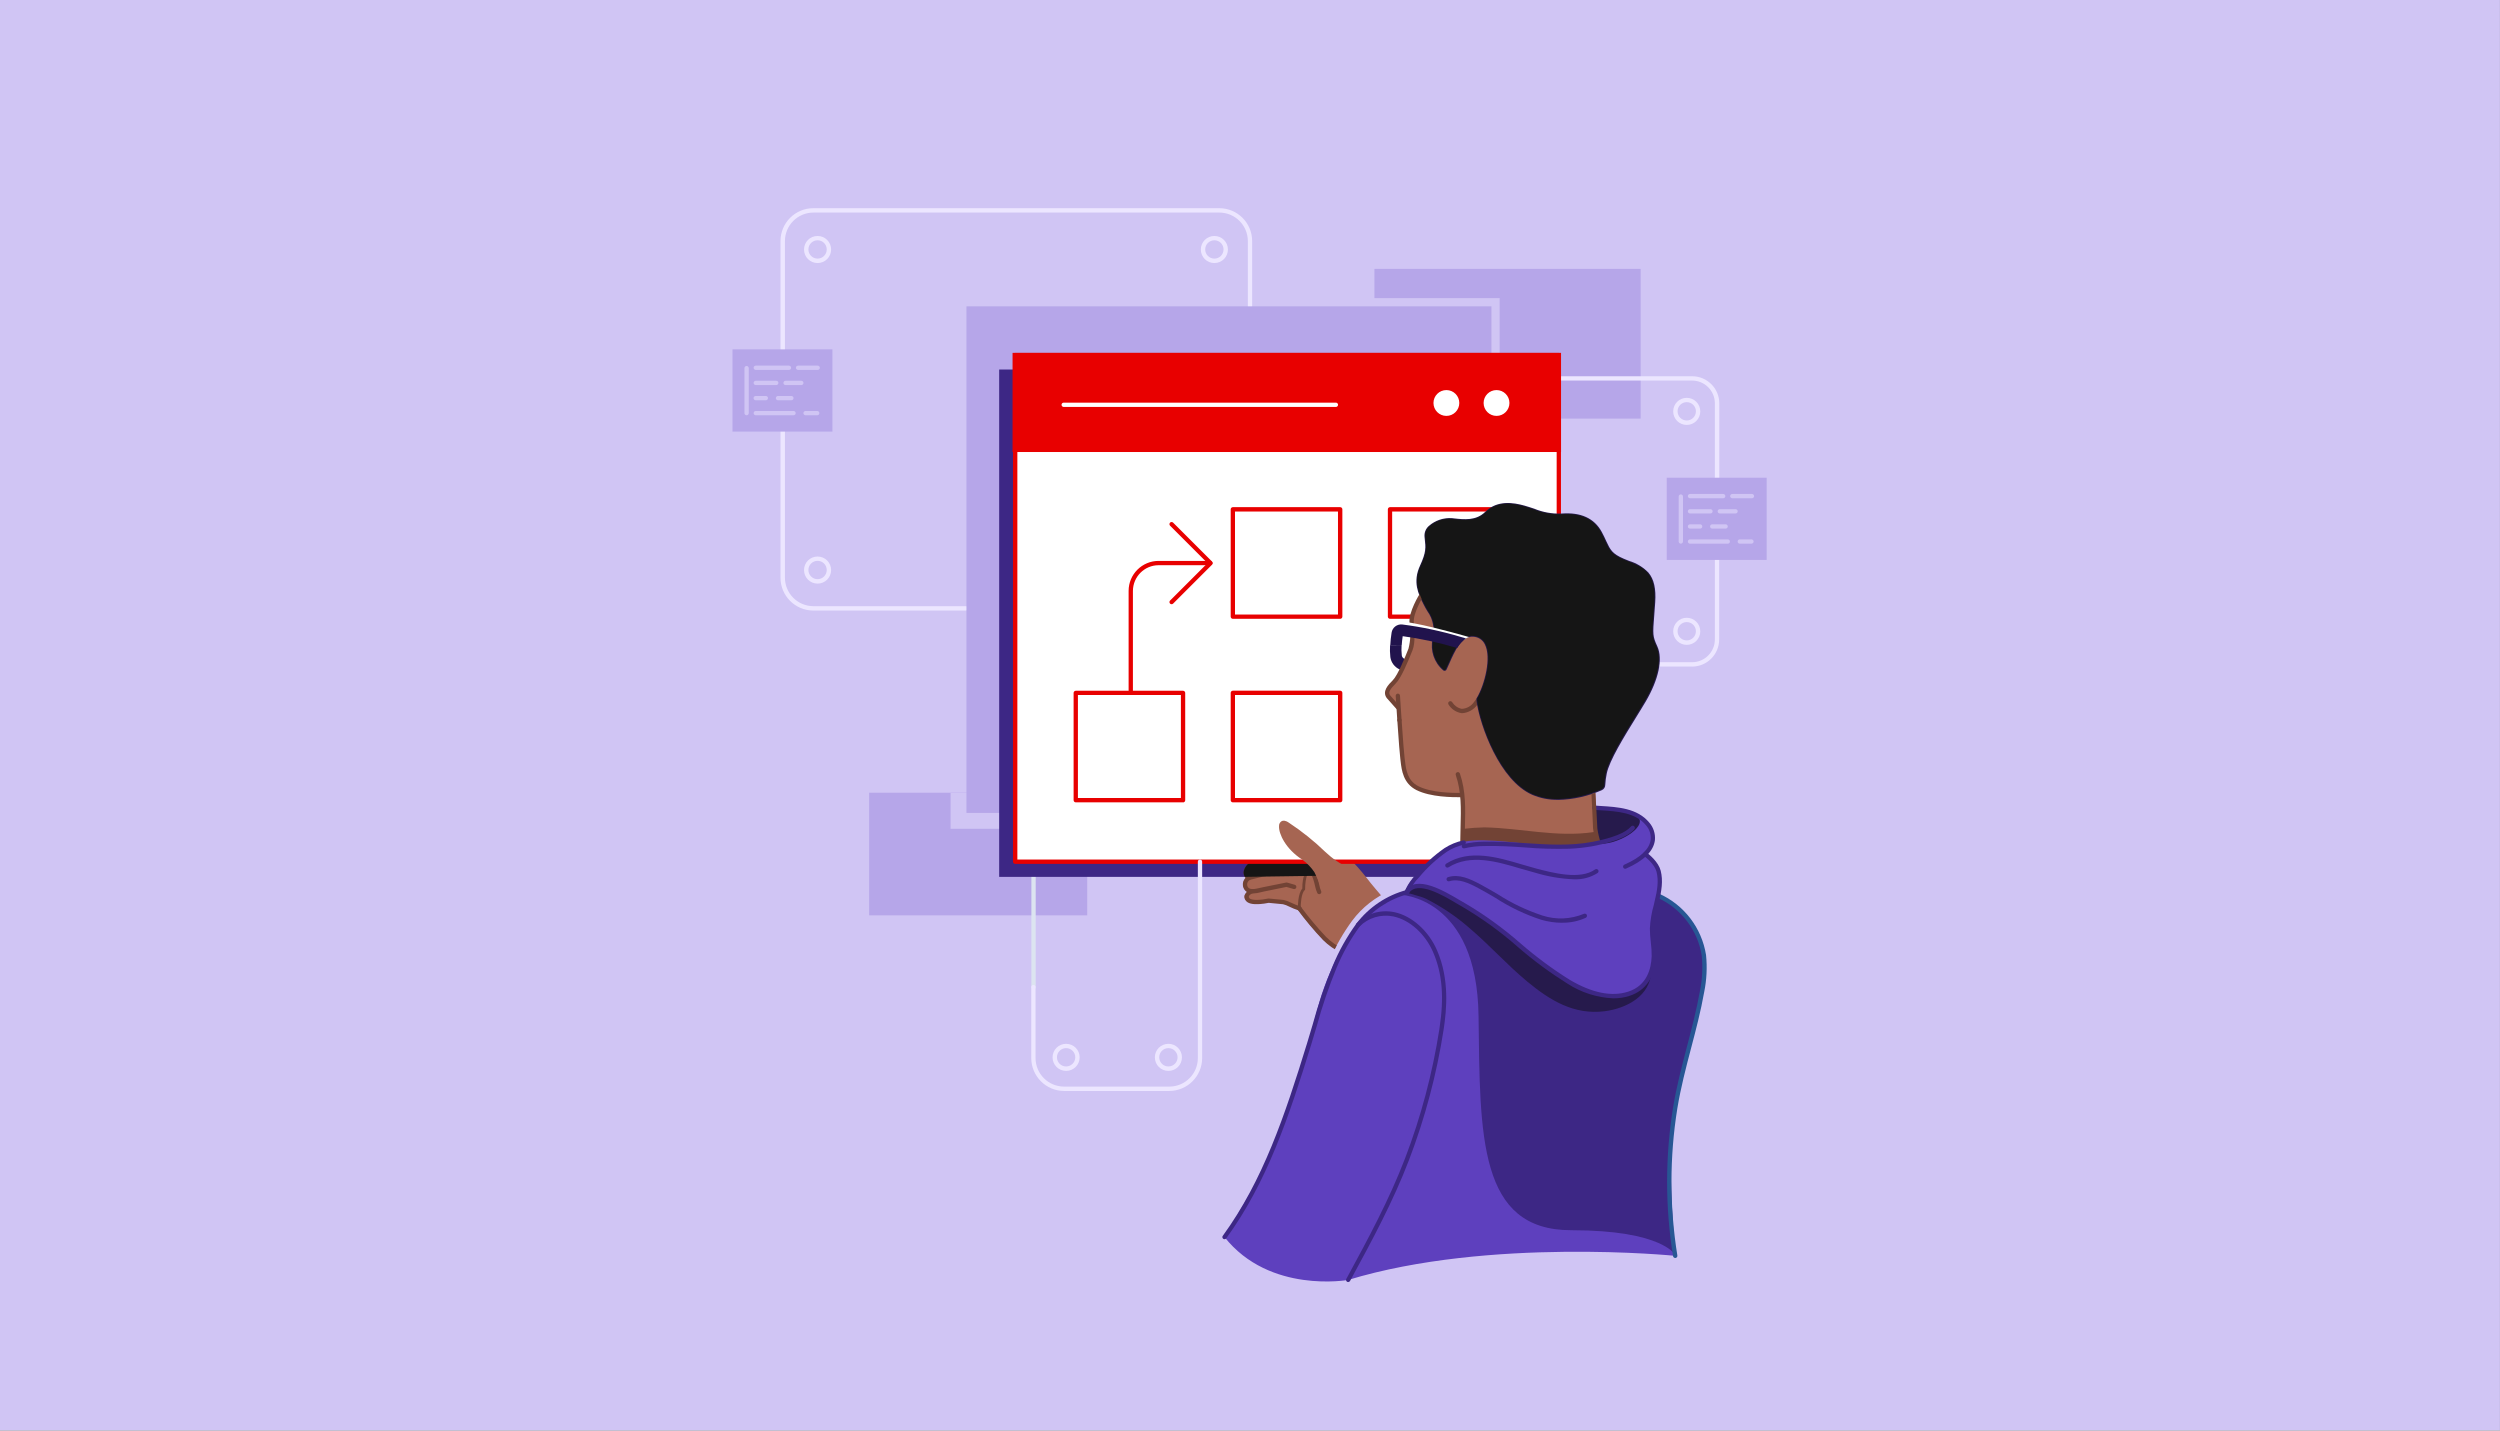 <?xml version="1.0" encoding="UTF-8"?>
<svg id="uuid-29357629-9222-4625-8127-c95ba27c1c2a" data-name="Layer 33" xmlns="http://www.w3.org/2000/svg" xmlns:xlink="http://www.w3.org/1999/xlink" viewBox="0 0 360 206">
  <rect x="0" y="0" width="360" height="206" fill="#808080" stroke="none"/>
  <defs>
    <style>
      .uuid-bfce2736-61f6-466e-8f2d-ad05c3e0f26f {
        fill: none;
      }

      .uuid-66469428-2b9f-4717-ae9f-b1748cc50960 {
        fill: #dce4f0;
      }

      .uuid-cb3ebfe7-0c9c-4c1d-8d56-c5632ecc52f3 {
        fill: #151515;
      }

      .uuid-0015769b-ed03-4ddb-b9a9-929a68b43737 {
        fill: #ece6ff;
      }

      .uuid-c70d763b-d546-4665-a3c7-08cdd1737dc3 {
        fill: #5e40be;
      }

      .uuid-3ca3807f-1e15-4108-aa90-2061dd26dde6 {
        fill: #261a4c;
      }

      .uuid-d7731198-bc93-4fa7-a2c1-199ebe386f87 {
        fill: #b6a6e9;
      }

      .uuid-831ea585-163b-4c0e-8e80-7046d05a853d {
        clip-path: url(#uuid-d7ad6cb9-42cd-46bf-ad87-f90f2c329ee3);
      }

      .uuid-5ab64205-5f14-4e9e-a65c-98d15804ef40 {
        fill: #fff;
      }

      .uuid-fd34571c-48d5-4f84-8d3c-225a8270eabd {
        fill: #d0c5f4;
      }

      .uuid-e149fa85-0d74-4861-8c22-4be973c83b88 {
        fill: #e80000;
      }

      .uuid-74f3733c-5a70-43f7-a8c7-580866edbac2 {
        fill: #724335;
      }

      .uuid-e129bb8d-f58c-4a7d-b4aa-947c43df6d1c {
        fill: #21134d;
      }

      .uuid-2695e2e9-71b9-4af7-9437-9355433f5f5c {
        fill: #632f16;
      }

      .uuid-84d8aaa8-8325-412b-bfab-0ed24cb4b71c {
        fill: #275794;
      }

      .uuid-41fcf96b-e56d-4ce8-9803-2f6aa975e16c {
        fill: #3d2785;
      }

      .uuid-d40db227-74f3-41b7-be57-09b97f245850 {
        fill: #a66552;
      }
    </style>
    <clipPath id="uuid-d7ad6cb9-42cd-46bf-ad87-f90f2c329ee3">
      <path class="uuid-bfce2736-61f6-466e-8f2d-ad05c3e0f26f" d="M200.27,128.21c-2.2.94-4.12,2.45-5.56,4.37-1.28,1.75-2.36,3.64-3.23,5.63,0,0-2.68-2.35-5.75-5.43-3.07-3.08-8.09-1.04-8.09-1.04l-.14-10.85,18.26-.16c.65,2.38,1.91,4.56,3.64,6.32l.86,1.16h0Z"/>
    </clipPath>
  </defs>
  <path id="uuid-d68ba4ba-904e-4e81-92f1-69ff992f08b8" data-name="e" class="uuid-fd34571c-48d5-4f84-8d3c-225a8270eabd" d="M0,0h359.99s0,0,0,0h0v205.98s0,0,0,0H0s0,0,0,0V0s0,0,0,0Z"/>
  <g>
    <g id="uuid-619a4554-af9d-406e-9975-6f82c7f7a6db" data-name="f">
      <rect id="uuid-080e8499-3ee3-48e7-8487-0af05993d7c0" data-name="g" class="uuid-d7731198-bc93-4fa7-a2c1-199ebe386f87" x="125.16" y="114.15" width="31.4" height="17.66"/>
    </g>
    <path id="uuid-42d827b4-dd4e-4039-93e9-34446b73f0f4" data-name="h" class="uuid-fd34571c-48d5-4f84-8d3c-225a8270eabd" d="M146.54,119.35h-9.66v-5.18h75.6v7.25"/>
    <g id="uuid-b7b55ab0-ca73-41d2-adce-710d094ed9cb" data-name="i">
      <rect id="uuid-d0b03fd5-7cad-4a96-a0bc-bbcefd0797b9" data-name="j" class="uuid-d7731198-bc93-4fa7-a2c1-199ebe386f87" x="197.92" y="38.72" width="38.33" height="21.56"/>
    </g>
    <g id="uuid-ba88d433-b4f1-4fb4-bba2-d5f8b7d5577e" data-name="k">
      <rect id="uuid-a0cd8609-e27c-4436-81d8-12f8d79b4cee" data-name="l" class="uuid-fd34571c-48d5-4f84-8d3c-225a8270eabd" x="194.61" y="42.93" width="21.34" height="17.35"/>
    </g>
    <path id="uuid-954cbb57-3352-452d-95c1-b1d1c3084f2f" data-name="m" class="uuid-c70d763b-d546-4665-a3c7-08cdd1737dc3" d="M176.33,178.14c6.5,8.21,17.81,6.17,17.81,6.17,20.28-6.17,47.09-3.47,47.09-3.47l-.94-9.25c-.13-5.32,1.3-14.67,1.82-17.01.25-1.13.7-2.82,1.17-4.62.79-2.99,1.68-6.38,1.99-8.35.92-5.22-1.76-10.4-6.54-12.68.29-1.14.3-2.34.06-3.49l-4.98,1.95c-13.2,3.34-29.93-1.32-29.93-1.32-.66.66-1.17,1.45-1.5,2.32-1.01.34-2,.73-2.96,1.18l-1.5,1.24c-2.01,1.74-3.67,3.84-4.89,6.19-1.44,2.59-2.55,5.36-3.29,8.23-1.81,7.06-4.48,14.9-4.49,14.99-.09,1.71-3.19,7.47-4.06,9.61l-4.85,8.32"/>
    <path id="uuid-3f51cc45-81f6-4429-8f73-de5f907e81fc" data-name="n" class="uuid-2695e2e9-71b9-4af7-9437-9355433f5f5c" d="M209.73,111.25c-.68.84-1.63,1.41-2.69,1.62-1.09.15-2.21.03-3.24-.36-.54-.23-1.69-.68-1.82-1.32.36,1.67,1.51,2.6,3.24,3.06.79.22,1.6.38,2.42.46.31.03,3.1.16,3.09.12-.27-1.21-.6-2.4-.99-3.58h0Z"/>
    <path id="uuid-2608652b-af10-4c9c-b81f-e7aa09770b6c" data-name="o" class="uuid-66469428-2b9f-4717-ae9f-b1748cc50960" d="M148.83,142.46c-.17,0-.31-.14-.31-.31h0v-18.1c0-.17.14-.31.31-.31h0c.17,0,.31.14.31.31h0v18.1c0,.17-.14.31-.31.31h0Z"/>
    <path id="uuid-19ee7aa1-0cd8-47c5-b763-9352427462cf" data-name="p" class="uuid-0015769b-ed03-4ddb-b9a9-929a68b43737" d="M247.25,69.18c-.17,0-.31-.14-.31-.31h0v-10.79c0-1.81-1.47-3.28-3.28-3.28h-19.18c-.17,0-.31-.14-.31-.31h0c0-.17.14-.31.31-.31h19.19c2.16,0,3.91,1.75,3.91,3.91v10.79c0,.17-.14.31-.31.31h0,0Z"/>
    <path id="uuid-793c40b0-8314-443a-8051-ff032ebc6d97" data-name="q" class="uuid-0015769b-ed03-4ddb-b9a9-929a68b43737" d="M139.09,87.92h-21.96c-2.62,0-4.74-2.12-4.74-4.74v-48.46c0-2.62,2.12-4.74,4.74-4.74h58.44c2.62,0,4.74,2.12,4.74,4.74v9.39c0,.17-.14.31-.31.31h0c-.17,0-.31-.14-.31-.31h0v-9.39c0-2.27-1.84-4.11-4.11-4.11h-58.44c-2.27,0-4.11,1.84-4.11,4.11v48.46c0,2.27,1.84,4.11,4.11,4.11h21.96c.17,0,.31.14.31.31h0c0,.17-.14.31-.31.31Z"/>
    <path id="uuid-cb2c220a-d0ba-4082-acd7-2c5eca0440f9" data-name="r" class="uuid-d7731198-bc93-4fa7-a2c1-199ebe386f87" d="M148.83,117.06h-9.66V44.11h75.6v7.02"/>
    <rect id="uuid-c344f650-960c-4174-9d35-19f6ff33b767" data-name="s" class="uuid-41fcf96b-e56d-4ce8-9803-2f6aa975e16c" x="143.88" y="53.21" width="73.48" height="73.06"/>
    <g id="uuid-22e0b837-69de-4adf-ae18-340e2a580463" data-name="t">
      <g class="uuid-831ea585-163b-4c0e-8e80-7046d05a853d">
        <g id="uuid-32a6ca87-3ec2-4c02-84a7-0a5a7d5b2756" data-name="v">
          <path id="uuid-bc2a893e-4949-479f-a353-e3ed99ec02e8" data-name="w" class="uuid-d40db227-74f3-41b7-be57-09b97f245850" d="M199.41,129.56c-.71-.82-1.99-2.31-2.58-3.1-.85-1.12-2.02-2.35-2.03-2.36l-.03-.03h-2.54c-.59-.38-1.13-.82-1.63-1.32-1.61-1.56-3.37-2.97-5.24-4.2-.47-.32-.75-.3-.91-.22-.22.13-.35.38-.33.63-.06,1.05.93,3.21,3.3,4.72,0,0,.21.15.48.38-.61,0-1.23,0-1.84,0-.65,0-1.29,0-1.94,0h-.43c-.53,0-1.09,0-1.63.01-.12,0-.25,0-.38,0-.48-.03-.97.03-1.43.17-.57.2-.99.69-1.11,1.28-.05.35.1.7.38.91-.48.31-.65.94-.38,1.45.13.25.36.44.63.5-.24.12-.43.33-.53.59-.05.21,0,.44.14.61.56.75,2.88.27,3.11.22.16.01,1.66.15,2.09.2.33.08.64.19.94.35.43.21.88.39,1.33.54,1.12,1.51,2.33,2.96,3.63,4.33.73.72,1.58,1.33,2.51,1.78"/>
          <path id="uuid-72fb18c3-078e-48d4-9600-e2c786207336" data-name="x" class="uuid-74f3733c-5a70-43f7-a8c7-580866edbac2" d="M189.97,128.77c-.11,0-.21-.06-.27-.15-.15-.33-.26-.67-.33-1.02-.13-.65-.34-1.29-.63-1.89-.32-.42-.69-.79-1.11-1.1-.09-.08-.18-.15-.26-.22h-3.14c-.17,0-.31-.14-.31-.31h0c0-.17.14-.31.31-.31h3.26c.08,0,.15.03.21.08.09.08.2.18.33.28.48.36.91.78,1.26,1.27.32.65.55,1.34.69,2.05.05.29.14.57.25.84.09.15.04.34-.11.43-.05.03-.1.04-.16.05h0Z"/>
          <g id="uuid-e78e6d2d-7d63-4ad9-8db8-05a5e3c7de93" data-name="y">
            <path id="uuid-b858abbc-0495-49aa-bebc-c25b3702120b" data-name="z" class="uuid-74f3733c-5a70-43f7-a8c7-580866edbac2" d="M193.26,137.24s-.1-.01-.14-.03c-.96-.47-1.84-1.09-2.6-1.84-1.31-1.38-2.54-2.85-3.67-4.38-.1-.14-.07-.34.06-.44.14-.1.34-.07.44.06,1.12,1.51,2.32,2.94,3.61,4.31.71.7,1.54,1.29,2.44,1.73.16.08.22.26.14.42h0c-.05.11-.16.17-.28.17h0Z"/>
            <path id="uuid-c70397f5-c46c-4e1e-8d6b-5e7c329795d1" data-name="aa" class="uuid-74f3733c-5a70-43f7-a8c7-580866edbac2" d="M179.85,126.74c-.06,0-.12-.02-.18-.05-.41-.25-.64-.72-.58-1.2.13-.67.61-1.23,1.26-1.46.49-.15,1-.21,1.51-.18.12,0,.25,0,.37,0,.54-.01,1.09-.01,1.63-.01h.44c.65,0,1.29,0,1.94,0,.7,0,1.4,0,2.1,0,.17,0,.31.14.31.31h0c0,.17-.14.31-.31.31h0c-.7,0-1.4,0-2.1,0-.65,0-1.29,0-1.94,0h-.44c-.53,0-1.08,0-1.61.01-.13,0-.26,0-.39,0-.44-.03-.87.02-1.3.14-.43.15-.74.51-.85.95-.03.2.05.39.2.52.56-.14,2.55-.65,3.51-.81.21-.03.4-.07.59-.1.69-.16,1.4-.22,2.1-.18.22.03.51.08.85.15.17.04.28.21.24.37-.04.17-.2.27-.37.24-.32-.07-.59-.12-.79-.14-.64-.04-1.29.02-1.92.17-.19.03-.38.06-.59.1-1.07.18-3.58.83-3.6.83-.03,0-.06.01-.08,0h0Z"/>
            <path id="uuid-12903f7e-c226-4340-9235-de647b0d3d88" data-name="ab" class="uuid-74f3733c-5a70-43f7-a8c7-580866edbac2" d="M180.38,128.65c-.52.05-1.01-.22-1.26-.67-.34-.66-.09-1.47.57-1.82h0c.15-.09.34-.04.43.11.09.15.03.34-.12.43-.36.18-.51.61-.34.98h0c.25.5.99.37,1.85.16.15-.04.29-.07.41-.09.76-.15,3.27-.66,3.27-.66.05-.01.1,0,.15,0,0,0,.54.16,1.11.32.17.05.26.22.22.39-.05.17-.22.26-.38.22h0c-.45-.13-.88-.25-1.05-.3-.43.09-2.51.51-3.2.65-.12.02-.24.05-.38.09-.42.12-.86.19-1.29.21h0Z"/>
            <path id="uuid-66529ccf-d72e-4d41-a66f-85aa21e320d6" data-name="ac" class="uuid-74f3733c-5a70-43f7-a8c7-580866edbac2" d="M187.1,131.11s-.06,0-.09-.01c-.48-.15-.94-.34-1.39-.56-.28-.15-.57-.26-.87-.33-.41-.04-1.79-.17-2.06-.2-.43.09-.87.15-1.3.18-1.04.07-1.69-.09-1.99-.49-.19-.22-.25-.52-.18-.8.18-.4.51-.71.93-.86.16-.06.34.02.41.18.06.16-.02.34-.18.41-.16.06-.5.25-.55.45,0,.03-.03.11.08.25.29.39,1.79.27,2.71.06.03,0,.06,0,.1,0,0,0,1.65.15,2.11.2.37.08.73.21,1.07.39.43.21.86.38,1.31.53.17.05.26.22.21.39-.04.13-.16.22-.3.22h0Z"/>
            <path id="uuid-9d333902-7bf1-4282-9dec-5d0eb0ad27c8" data-name="ad" class="uuid-74f3733c-5a70-43f7-a8c7-580866edbac2" d="M187.1,131.01c-.11,0-.21-.09-.21-.21,0-.22-.01-2.12.64-2.84-.01-.82.12-1.64.4-2.42.04-.47.2-.93.46-1.33.08-.08.21-.08.3,0h0c.08.08.08.21,0,.3h0c-.2.34-.32.72-.35,1.11,0,.02,0,.04-.02.06-.27.76-.39,1.55-.38,2.35,0,.06-.02.12-.07.16-.49.45-.58,2.03-.57,2.59,0,.12-.09.21-.21.21h0s0,0,0,0Z"/>
          </g>
          <path id="uuid-55ba1042-f1bd-48b7-b39d-242414cbf916" data-name="ae" class="uuid-cb3ebfe7-0c9c-4c1d-8d56-c5632ecc52f3" d="M179.09,125.49c-.04.27.02.55.17.78l13.76-.2c-.54-.68-1.13-1.32-1.76-1.92h0l-11.04-.06c-.59.25-1.01.78-1.13,1.41h0Z"/>
        </g>
      </g>
    </g>
    <g id="uuid-5e3ce42b-cfb0-43b7-b6c8-c4fa0267079e" data-name="af">
      <rect id="uuid-b5b16730-10d8-4181-962d-a5756189f211" data-name="ag" class="uuid-5ab64205-5f14-4e9e-a65c-98d15804ef40" x="146.18" y="51.13" width="78.29" height="72.96"/>
      <path id="uuid-2602a448-6cd6-453e-b7a3-58057b7a8c96" data-name="ah" class="uuid-e149fa85-0d74-4861-8c22-4be973c83b88" d="M224.47,124.4h-78.29c-.17,0-.31-.14-.31-.31h0V51.13c0-.17.14-.31.31-.31h78.29c.17,0,.31.14.31.31v72.96c0,.17-.14.31-.31.31h0ZM146.5,123.77h77.66V51.44h-77.66v72.33s0,0,0,0Z"/>
    </g>
    <path id="uuid-8b59f84c-6ddd-4989-8415-ab79d297cf26" data-name="ai" class="uuid-e129bb8d-f58c-4a7d-b4aa-947c43df6d1c" d="M200.17,92.9c-.04.57-.02,1.15.04,1.72.11.79.62,1.46,1.35,1.78l.55.23.66-1.54-.55-.23c-.19-.08-.33-.26-.36-.47-.06-.5-.06-1-.03-1.5"/>
    <g id="uuid-abec92c9-63e2-47fb-955c-a1f380d5444f" data-name="aj">
      <rect id="uuid-e033cdec-2a2b-4cd0-ad7f-9eb6f24afe7e" data-name="ak" class="uuid-e149fa85-0d74-4861-8c22-4be973c83b88" x="146.14" y="51.13" width="78.33" height="13.64"/>
      <path id="uuid-56cb4ae5-9aa1-4575-a233-5a985a53c223" data-name="al" class="uuid-e149fa85-0d74-4861-8c22-4be973c83b88" d="M224.79,65.09h-78.98v-14.28h78.98v14.28ZM146.46,64.44h77.68v-12.99h-77.68v12.99Z"/>
    </g>
    <g id="uuid-87087420-b6ba-4371-b62e-0f7d3a4d98c9" data-name="am">
      <circle id="uuid-dc1e8fcd-6c34-4eb0-9f2f-a3d7ee9090ed" data-name="an" class="uuid-5ab64205-5f14-4e9e-a65c-98d15804ef40" cx="208.28" cy="58.03" r="1.86"/>
      <circle id="uuid-6eb760f5-9f17-4c0c-8de7-7dfa45b4dbdf" data-name="ao" class="uuid-5ab64205-5f14-4e9e-a65c-98d15804ef40" cx="215.5" cy="58.03" r="1.86"/>
    </g>
    <g id="uuid-365291aa-b238-4bdb-afff-a9b22bcb6a98" data-name="ap">
      <g id="uuid-d4b28924-94ec-4614-8f7a-f47a53e9642c" data-name="aq">
        <path id="uuid-0f87a32a-dca0-48a8-9f14-0adb52674e6b" data-name="ar" class="uuid-e149fa85-0d74-4861-8c22-4be973c83b88" d="M215.61,89.11h-15.45c-.17,0-.31-.14-.31-.31v-15.46c0-.17.14-.31.31-.31h15.46c.17,0,.31.14.31.31v15.46c0,.17-.14.31-.31.31h0ZM200.47,88.49h14.83v-14.83h-14.83v14.83Z"/>
        <path id="uuid-9895a90f-5f25-42f5-8114-2acbe65833cf" data-name="as" class="uuid-e149fa85-0d74-4861-8c22-4be973c83b88" d="M192.99,89.11h-15.46c-.17,0-.31-.14-.31-.31v-15.46c0-.17.14-.31.31-.31h15.46c.17,0,.31.14.31.31v15.46c0,.17-.14.31-.31.31h0ZM177.84,88.49h14.83v-14.83h-14.83v14.83Z"/>
        <path id="uuid-ab861b50-d079-42f5-9c2e-94a602cac605" data-name="at" class="uuid-e149fa85-0d74-4861-8c22-4be973c83b88" d="M192.99,115.54h-15.46c-.17,0-.31-.14-.31-.31v-15.46c0-.17.14-.31.31-.31h15.46c.17,0,.31.14.31.31v15.46c0,.17-.14.31-.31.31h0ZM177.84,114.91h14.83v-14.83h-14.83v14.83Z"/>
        <path id="uuid-b35fd284-a9c0-420b-a7d6-045d91a95a30" data-name="au" class="uuid-e149fa85-0d74-4861-8c22-4be973c83b88" d="M170.36,115.54h-15.45c-.17,0-.31-.14-.31-.31h0v-15.45c0-.17.14-.31.31-.31h15.45c.17,0,.31.14.31.31h0v15.46c0,.17-.14.31-.31.31t0,0ZM155.22,114.91h14.83v-14.83h-14.83v14.83Z"/>
        <g id="uuid-8d6cf997-6c65-4a73-b204-378655bbe928" data-name="av">
          <path id="uuid-dd87345b-acaa-474d-b94a-a26a90cb924a" data-name="aw" class="uuid-e149fa85-0d74-4861-8c22-4be973c83b88" d="M168.71,87.01c-.17,0-.31-.14-.31-.31,0-.08.03-.16.09-.22l5.39-5.39-5.39-5.39c-.12-.12-.12-.32,0-.44.12-.12.32-.12.44,0l5.61,5.61c.12.12.12.32,0,.44l-5.61,5.61c-.06.06-.14.09-.22.09h0Z"/>
          <path id="uuid-ca54c034-394b-4b1e-9c27-bfe84bfc469b" data-name="ax" class="uuid-e149fa85-0d74-4861-8c22-4be973c83b88" d="M162.83,99.75c-.17,0-.31-.14-.31-.31v-14.35c0-2.39,1.94-4.32,4.32-4.32h7.43c.17,0,.31.14.31.31h0c0,.17-.14.31-.31.31h-7.43c-2.04,0-3.69,1.66-3.7,3.7v14.35c0,.17-.14.31-.31.31,0,0,0,0,0,0Z"/>
        </g>
      </g>
    </g>
    <path id="uuid-6498936e-09d5-4cd5-8365-d6af30c2114f" data-name="ay" class="uuid-d40db227-74f3-41b7-be57-09b97f245850" d="M230.46,121.44c-.22-.7-.38-1.41-.49-2.13,0-.5-.24-5.21-.25-5.41l-.45-13.72c-.3-4.62-2.05-8.23-5.2-10.75-7.11-5.68-19.1-3.87-19.22-3.85-.03,0-.06.02-.07.05-.06.1-1.62,2.59-1.45,4.1.22,1.25.16,2.54-.16,3.77l-.06.15c-.36.92-1.47,3.7-2.25,4.47s-1.42,1.53-.84,2.3l1.33,1.5s.06.04.09.03c.08,1.31.41,6.21.55,7.23.02.14.04.28.05.44.14,1.22.35,3.06,2.16,3.96,2.02,1.01,5.06,1.01,6.36,1.01.01,0,.03,0,.04,0,.12,1.49.14,2.99.06,4.49-.02.68-.04,1.37-.04,2.06,0,0,0,.02,0,.02.01.06,1.59,6.26,9.35,6.26s10.43-5.85,10.46-5.92c0-.02.01-.04,0-.07h0Z"/>
    <path id="uuid-1352f18f-640f-4710-bb13-2f66bef911d0" data-name="az" class="uuid-74f3733c-5a70-43f7-a8c7-580866edbac2" d="M229.74,120.19c.11.91.35,1.8.73,2.63l-8.04-.16c-3.54-.54-11.75-.49-11.75-.49.09-1.1.11-2.82.11-2.82.98-.12,1.97-.19,2.96-.21,5.23.1,10.4,1.46,15.64.69.2-.03.4-.06.59-.09l-.23.46h0Z"/>
    <path id="uuid-e91ba5f7-8e53-42c5-866a-421f7d7fbcee" data-name="ba" class="uuid-0015769b-ed03-4ddb-b9a9-929a68b43737" d="M242.89,61.19c-1.08,0-1.95-.87-1.95-1.95s.87-1.95,1.95-1.95,1.95.87,1.95,1.95-.87,1.95-1.95,1.95ZM242.89,57.91c-.73,0-1.32.59-1.32,1.32s.59,1.32,1.32,1.32,1.32-.59,1.32-1.32h0c0-.73-.59-1.32-1.32-1.32h0Z"/>
    <path id="uuid-7b405506-b9e7-4996-a2ab-103c86e2dccf" data-name="bb" class="uuid-0015769b-ed03-4ddb-b9a9-929a68b43737" d="M242.89,92.86c-1.08,0-1.95-.87-1.95-1.95s.87-1.95,1.95-1.95,1.95.87,1.95,1.95-.87,1.95-1.95,1.95ZM242.89,89.58c-.73,0-1.32.59-1.32,1.32s.59,1.32,1.32,1.32,1.32-.59,1.32-1.32h0c0-.73-.59-1.32-1.32-1.32h0Z"/>
    <path id="uuid-1148ed58-6fd0-4ef0-9a21-0acdaf5ddd02" data-name="bc" class="uuid-0015769b-ed03-4ddb-b9a9-929a68b43737" d="M243.66,95.98h-21.55c-.17,0-.31-.14-.31-.31h0c0-.17.14-.31.31-.31h21.55c1.81,0,3.28-1.47,3.28-3.28v-23.21c0-.17.14-.31.31-.31h0c.17,0,.31.14.31.31v23.21c0,2.16-1.75,3.91-3.91,3.91h0Z"/>
    <path id="uuid-f412e54f-4288-446c-8bb6-16d764692115" data-name="bd" class="uuid-0015769b-ed03-4ddb-b9a9-929a68b43737" d="M168.39,157.1h-15.15c-2.61,0-4.73-2.12-4.74-4.74v-10.22c0-.17.14-.31.31-.31h0c.17,0,.31.14.31.31h0v10.22c0,2.27,1.84,4.11,4.11,4.11h15.15c2.27,0,4.11-1.84,4.11-4.11v-28.28c0-.17.14-.31.31-.31h0c.17,0,.31.14.31.31h0v28.28c0,2.61-2.12,4.73-4.74,4.74Z"/>
    <path id="uuid-b3f91748-7106-4346-a1ad-040fc029693a" data-name="be" class="uuid-41fcf96b-e56d-4ce8-9803-2f6aa975e16c" d="M201.52,128.83s11.19.2,11.39,17.49c.21,17.29,0,30.83,13.33,30.83s15.03,3.62,15.03,3.62c0,0-1.47-14.06-.04-21.24,1.43-7.18,3.86-16.72,3.86-16.72,0,0,1.5-8.09-2.41-10.96-.68-.5-1.44-1.32-2.15-1.79-2.14-1.39-4.38-2.6-6.72-3.63l-28.18.95-4.11,1.45h0Z"/>
    <path id="uuid-07b396ef-ebdf-44c0-adb1-2eb49313926e" data-name="bf" class="uuid-3ca3807f-1e15-4108-aa90-2061dd26dde6" d="M202.24,128.37c.93.45,2.13.59,3.12,1.06,2.25,1.14,4.35,2.55,6.24,4.21,2.89,2.45,5.42,5.3,8.34,7.72,3.29,2.72,6.73,4.81,11.12,4.26,3.15-.4,6.6-2.19,6.72-5.76.04-1.34-2.32-2.34-2.31-3.66.07-1.22.28-2.43.63-3.59.5-1.99.67-3.32.33-4.65,0,0-31.76-1.27-32.62-1-.65.31-1.2.81-1.59,1.42h0Z"/>
    <g id="uuid-c89c709f-bd7f-45f2-9175-7be7a15a3c04" data-name="bg">
      <path id="uuid-8c4dac82-a49c-47ec-b32b-9b37f5a87343" data-name="bh" class="uuid-d40db227-74f3-41b7-be57-09b97f245850" d="M194.23,125.17c-1.3-.57-2.49-1.37-3.52-2.35-1.6-1.56-3.36-2.96-5.23-4.19-1.87-1.28-1.47,2.66,2.17,4.98.71.51,1.32,1.14,1.8,1.87.55.98,1.1,2.66,1.35,3.06"/>
      <path id="uuid-f128ff08-3b53-4279-974b-90fe96d8f934" data-name="bi" class="uuid-d40db227-74f3-41b7-be57-09b97f245850" d="M190.62,128.65c-.18-.35-.33-.71-.47-1.07-.25-.68-.55-1.34-.88-1.99-.47-.7-1.06-1.31-1.74-1.8-2.41-1.54-3.41-3.75-3.35-4.82-.02-.3.13-.58.39-.73.19-.09.52-.13,1.03.23,1.88,1.24,3.64,2.65,5.26,4.22,1.01.96,2.17,1.74,3.45,2.31l-.16.38c-1.33-.58-2.54-1.4-3.59-2.41-1.6-1.55-3.34-2.94-5.2-4.16-.26-.18-.49-.25-.61-.2-.09.04-.14.18-.16.38-.05.95.92,3.02,3.17,4.45.74.52,1.37,1.18,1.87,1.94.34.66.65,1.34.91,2.04.13.34.27.68.43,1.01l-.36.22h0Z"/>
    </g>
    <path id="uuid-13759917-00cb-4637-9543-c2096e2cea3b" data-name="bj" class="uuid-74f3733c-5a70-43f7-a8c7-580866edbac2" d="M210.6,102.69c-.06,0-.11,0-.17,0-.77-.13-1.45-.59-1.85-1.25-.09-.15-.04-.34.11-.43.15-.09.34-.04.43.11.31.49.8.84,1.37.95.72-.03,1.38-.4,1.78-1,.14-.17.26-.34.37-.53.09-.15.28-.2.43-.11s.2.28.11.43h0c-.13.22-.27.42-.44.62-.5.7-1.28,1.14-2.14,1.22h0Z"/>
    <path id="uuid-f6022302-c53a-43a1-9b18-3786dd49fd13" data-name="bk" class="uuid-3ca3807f-1e15-4108-aa90-2061dd26dde6" d="M224.36,115.18c-1.29.02-2.57-.23-3.75-.74-4.63-2.06-7.49-9.84-8-13.54,0-.12,0-.24.03-.36,1.13-1.89,2.16-5.84,1.17-7.76-.31-.65-.97-1.07-1.69-1.09-1.67-.13-2.66,2.13-3.38,3.77-.16.35-.3.69-.44.97-.08.16-.27.22-.42.14-.02,0-.03-.02-.05-.03-1.32-1.11-1.91-2.86-1.54-4.55.35-1.37.08-2.83-.75-3.97-.18-.3-.37-.62-.55-.99-.75-1.5-1.6-3.21-.5-5.59.89-1.94.82-2.58.67-3.86l-.03-.29c-.05-.58.17-1.14.6-1.53.93-.83,2.16-1.24,3.4-1.14l.27.03c1.41.16,3.16.36,4.47-.94,1.72-1.72,4.03-1.35,5.62-.91.5.14.97.3,1.43.45,1.25.52,2.6.76,3.95.7,2.77-.21,4.72.68,5.79,2.66.27.5.47.93.64,1.31.58,1.25.85,1.82,2.53,2.54.25.11.51.21.76.31,1.05.31,2.01.89,2.78,1.68.81.96,1.12,2.33.98,4.31-.05.68-.09,1.26-.13,1.76-.23,2.91-.24,3.08.44,4.57.82,1.8.19,4.76-1.68,7.94-.37.64-.85,1.39-1.34,2.2-1.74,2.81-3.9,6.3-4.27,8.18-.11.53-.18,1.07-.21,1.61,0,.33-.19.64-.5.77-1.98.87-4.11,1.35-6.28,1.4h0ZM213.23,100.78s0,.02,0,.03c.42,2.5,1.22,4.92,2.38,7.17,1.06,2.09,2.83,4.81,5.25,5.88,3.69,1.64,8.23-.1,9.53-.67.08-.03.13-.11.13-.2.03-.58.1-1.17.22-1.74.4-1.99,2.59-5.54,4.36-8.39.5-.8.96-1.56,1.33-2.18,1.74-2.95,2.37-5.77,1.65-7.36-.74-1.63-.72-1.94-.49-4.88.04-.5.08-1.08.13-1.76.28-3.91-1.33-4.55-3.36-5.36-.25-.1-.51-.2-.77-.31-1.35-.45-2.4-1.51-2.85-2.86-.17-.37-.36-.79-.63-1.27-.94-1.74-2.68-2.52-5.19-2.33-1.44.06-2.87-.19-4.2-.73-.45-.15-.91-.31-1.39-.44-2.32-.63-3.86-.4-5.02.75-1.52,1.52-3.52,1.29-4.98,1.12l-.26-.03c-1.05-.08-2.09.26-2.89.96-.29.25-.45.63-.42,1.02l.03.29c.15,1.31.24,2.1-.72,4.2-.91,1.96-.39,3.27.49,5.05.17.35.35.65.53.94.91,1.27,1.21,2.89.83,4.4-.28,1.31.1,2.68,1,3.67.08-.18.16-.37.25-.56.8-1.82,1.9-4.31,4.01-4.14.94.04,1.78.59,2.2,1.43,1.16,2.26-.09,6.47-1.15,8.29h0s0,0,0,0Z"/>
    <path id="uuid-fb5c04ed-bacf-4cea-87f1-38242f91e89a" data-name="bl" class="uuid-74f3733c-5a70-43f7-a8c7-580866edbac2" d="M201.28,102.16c-.09,0-.17-.04-.23-.11l-1.33-1.5-.02-.02c-.73-.98.23-1.94.86-2.57.74-.74,1.84-3.5,2.2-4.4l.06-.15c.31-1.2.35-2.45.15-3.67-.18-1.59,1.41-4.13,1.48-4.24.09-.15.29-.19.43-.1h0c.15.09.19.29.1.43-.02.02-1.54,2.46-1.39,3.84.11,1.03.24,2.9-.19,3.97l-.06.15c-.65,1.63-1.59,3.87-2.34,4.61-.9.9-1.11,1.34-.81,1.74l1.32,1.49c.12.13.11.32-.02.44-.06.05-.13.08-.21.08h0Z"/>
    <path id="uuid-53202203-7d9f-4db9-b7a6-b2e81cb1e373" data-name="bm" class="uuid-74f3733c-5a70-43f7-a8c7-580866edbac2" d="M210.43,114.8c-1.32,0-4.4,0-6.46-1.03-1.91-.96-2.13-2.86-2.28-4.12-.02-.16-.03-.3-.05-.44-.07-.52-.22-2.37-.43-5.49-.01-.17.12-.32.29-.33s.32.12.33.29h0c.21,3.06.36,4.95.43,5.45.02.14.04.29.06.46.14,1.19.33,2.83,1.94,3.63,1.93.96,4.91.96,6.18.96.17,0,.31.14.31.31h0c0,.17-.14.31-.31.31h0Z"/>
    <path id="uuid-a0d3e55e-4cee-479b-9257-441816f146fb" data-name="bn" class="uuid-74f3733c-5a70-43f7-a8c7-580866edbac2" d="M201.52,104.01c-.16,0-.3-.13-.31-.29-.13-1.88-.23-3.51-.23-3.51-.01-.17.12-.32.29-.33h0c.17-.01.32.12.33.29h0s.1,1.63.23,3.51c.01.17-.12.32-.29.33h-.02s0,0,0,0Z"/>
    <g id="uuid-8413925f-3d98-49c7-aa8e-2f0ad3fc9a60" data-name="bo">
      <path id="uuid-59c7e713-f52c-4f6a-acec-24e084855ed4" data-name="bp" class="uuid-c70d763b-d546-4665-a3c7-08cdd1737dc3" d="M236.93,123c.33.24,1.63,1.29,1.92,2.46.33,1.33.17,2.66-.33,4.65-.35,1.17-.56,2.38-.63,3.59-.01,1.32.3,2.64.26,3.98-.08,2.51-1.11,4.62-3.61,5.42-2.95.95-6.09-.22-8.64-1.71-5.38-3.16-9.57-8.01-15.07-11.03-1.73-.95-6.59-4.38-8.22-1.91,0,0,.17-.83,1.5-2.33,1.18-1.42,2.55-2.68,4.07-3.73,1.76-1.13,3.5-1.31,5.56-1.27,5.23.1,10.4,1.46,15.64.69.3-.04.59-.09.87-.14l-.03-.2c-.22-.71-.39-1.43-.5-2.16,0-.26-.06-1.67-.13-2.99,2.6.19,5.87.12,7.69,2.34.54.63.81,1.45.74,2.28-.11.71-.44,1.37-.94,1.89"/>
      <path id="uuid-1e66c15f-8d1a-40e8-b5c8-17583cc093b1" data-name="bq" class="uuid-c70d763b-d546-4665-a3c7-08cdd1737dc3" d="M232.3,143.55c-2.3-.11-4.52-.82-6.45-2.07-2.53-1.58-4.94-3.36-7.19-5.32-2.44-2.15-5.08-4.06-7.88-5.71-.23-.13-.52-.3-.86-.5-2.05-1.22-5.87-3.5-7.22-1.44-.03.05-.1.06-.15.03-.03-.02-.05-.07-.05-.11,0-.04.19-.88,1.52-2.38,1.19-1.43,2.56-2.69,4.09-3.75,1.76-1.13,3.51-1.33,5.62-1.29,1.95.04,3.92.25,5.83.46,3.2.35,6.52.71,9.79.23.26-.04.52-.08.76-.12l-.02-.09c-.23-.71-.39-1.44-.5-2.18,0-.21-.04-1.24-.13-2.99,0-.06.04-.11.1-.11,0,0,0,0,.01,0,.29.02.58.04.88.06,2.45.15,5.23.31,6.88,2.32.56.65.84,1.5.76,2.35-.11.73-.45,1.42-.97,1.94-.04.04-.1.05-.15,0h0s-.04-.11,0-.15c.49-.5.81-1.14.92-1.83.07-.8-.19-1.59-.72-2.19-1.6-1.94-4.33-2.1-6.74-2.25-.26-.02-.52-.03-.77-.05.08,1.7.12,2.67.12,2.88.11.72.28,1.43.49,2.13l.04.2c0,.06-.03.11-.08.12-.28.05-.57.1-.87.14-3.3.49-6.63.13-9.84-.23-1.9-.21-3.87-.42-5.81-.46-2.13-.04-3.79.16-5.5,1.26-1.51,1.05-2.87,2.3-4.05,3.71-.49.53-.91,1.11-1.25,1.74,1.69-1.38,5.16.69,7.09,1.84.33.2.62.37.85.5,2.81,1.66,5.46,3.58,7.91,5.73,2.24,1.95,4.64,3.73,7.16,5.3,3.25,1.91,6.13,2.48,8.55,1.7,2.81-.9,3.47-3.39,3.53-5.32,0-.69-.04-1.38-.13-2.07-.08-.63-.12-1.27-.13-1.9.06-1.13.25-2.26.57-3.35l.06-.27c.47-1.88.67-3.23.33-4.6-.29-1.14-1.62-2.2-1.89-2.4-.05-.03-.05-.1-.02-.15.03-.05.1-.05.15-.02.38.29,1.66,1.33,1.96,2.51.35,1.41.14,2.8-.33,4.71l-.07.27c-.32,1.07-.5,2.18-.56,3.3,0,.63.05,1.26.13,1.88.09.7.14,1.4.13,2.1-.09,2.86-1.37,4.77-3.68,5.52-.73.23-1.49.35-2.26.35h0Z"/>
    </g>
    <path id="uuid-8c90d70e-d5d7-4f3b-8c2e-08445e299755" data-name="br" class="uuid-3ca3807f-1e15-4108-aa90-2061dd26dde6" d="M229.58,116.31s3.5-.3,5.92,1.06c2.3,1.29-2.1,4.18-5.04,4.14l-.88-1.77v-3.42s0,0,0,0Z"/>
    <path id="uuid-fa02a211-f2c2-4ec7-be6c-63c1753edf47" data-name="bs" class="uuid-74f3733c-5a70-43f7-a8c7-580866edbac2" d="M210.59,121.45h0c-.17,0-.31-.14-.31-.31,0-.69.02-1.39.04-2.07.07-2.59.14-5.04-.69-7.47-.06-.16.03-.34.2-.4s.34.03.4.2c.87,2.54.79,5.16.72,7.69-.02.67-.04,1.37-.04,2.05,0,.17-.14.31-.31.31h0Z"/>
    <path id="uuid-0a22629c-bd44-4b54-a0bc-7ac1bfbc78aa" data-name="bt" class="uuid-41fcf96b-e56d-4ce8-9803-2f6aa975e16c" d="M202.61,128.76s-.04,0-.06,0c-.17-.03-.28-.2-.24-.37,0-.04.2-.93,1.57-2.47,1.2-1.44,2.59-2.72,4.13-3.79.83-.53,1.74-.91,2.7-1.11.17-.04.34.07.37.24h0c.04.17-.07.33-.24.37h0c-.89.18-1.73.53-2.49,1.02-1.49,1.04-2.84,2.28-4,3.68-.63.61-1.12,1.36-1.42,2.18-.03.14-.16.25-.31.25h0Z"/>
    <path id="uuid-aa567ded-2618-4602-bbfa-e61c17bbe760" data-name="bu" class="uuid-84d8aaa8-8325-412b-bfab-0ed24cb4b71c" d="M241.23,181.15c-.15,0-.28-.11-.31-.26-1.14-7.09-1.14-14.31,0-21.4.48-2.95,1.25-5.89,1.99-8.73.68-2.61,1.39-5.3,1.87-8,.35-1.7.44-3.44.27-5.16-.58-3.67-2.98-6.81-6.38-8.33-.16-.07-.24-.25-.17-.41.07-.16.25-.24.41-.17h0c3.6,1.61,6.14,4.93,6.76,8.83.18,1.79.09,3.59-.27,5.35-.48,2.72-1.19,5.43-1.88,8.05-.74,2.82-1.5,5.74-1.98,8.67-1.13,7.02-1.13,14.18,0,21.2.03.17-.09.33-.26.36h0s-.03,0-.05,0h0Z"/>
    <path id="uuid-f68ffe83-11b7-41aa-8572-2f5581788c1d" data-name="bv" class="uuid-41fcf96b-e56d-4ce8-9803-2f6aa975e16c" d="M232.3,143.76c-2.33-.11-4.6-.83-6.56-2.1-2.54-1.59-4.96-3.37-7.22-5.34-2.43-2.14-5.06-4.04-7.85-5.69-.24-.13-.53-.3-.86-.5-1.99-1.19-5.7-3.4-6.94-1.51-.1.14-.29.18-.43.09-.14-.1-.18-.29-.09-.43,1.58-2.39,5.61.02,7.79,1.31.33.2.62.37.85.49,2.82,1.66,5.48,3.59,7.95,5.75,2.24,1.95,4.62,3.71,7.13,5.28,3.2,1.88,6.02,2.45,8.38,1.69,2.69-.86,3.33-3.27,3.39-5.13,0-.68-.04-1.36-.13-2.04-.08-.64-.12-1.28-.13-1.93.06-1.15.25-2.29.57-3.4l.06-.27c.46-1.85.66-3.18.33-4.5-.27-1.07-1.55-2.09-1.81-2.28-.14-.11-.16-.3-.06-.44.1-.13.3-.16.43-.06.4.3,1.72,1.38,2.04,2.63.36,1.45.15,2.86-.33,4.81l-.07.27c-.31,1.06-.5,2.15-.55,3.25,0,.62.05,1.24.13,1.86.09.71.14,1.42.13,2.13-.1,2.96-1.42,4.93-3.82,5.71-.76.24-1.54.36-2.34.35h0Z"/>
    <path id="uuid-d7ff32ee-8c5b-4300-ad02-e0a3ccf20fe8" data-name="bw" class="uuid-41fcf96b-e56d-4ce8-9803-2f6aa975e16c" d="M226.62,126.62c-1.89-.08-3.75-.4-5.56-.95l-.11-.03c-.64-.17-1.29-.36-1.98-.56-3.4-1.01-7.25-2.15-10.38-.19-.15.09-.34.05-.43-.1s-.05-.34.1-.43c3.36-2.11,7.36-.93,10.89.12.68.2,1.33.39,1.96.56l.11.03c2.37.62,6.33,1.67,8.47.13.14-.1.34-.07.44.07.1.14.07.34-.07.44,0,0,0,0,0,0-1.02.65-2.22.97-3.44.91h0Z"/>
    <path id="uuid-9f164d26-c212-418b-9a28-c69803574b4b" data-name="bx" class="uuid-41fcf96b-e56d-4ce8-9803-2f6aa975e16c" d="M224.94,132.88c-1.01,0-2.02-.15-2.99-.43-2.33-.76-4.55-1.82-6.6-3.15-.8-.47-1.63-.96-2.46-1.4-1.38-.74-2.84-1.42-4.19-1-.16.05-.34-.04-.39-.2s.04-.34.2-.39c1.58-.5,3.17.24,4.67,1.04.84.45,1.67.94,2.48,1.41,2.01,1.3,4.18,2.33,6.46,3.08,1.95.63,4.06.54,5.96-.25.16-.07.34,0,.42.15.07.16,0,.34-.15.42h0c-1.07.49-2.23.73-3.41.71h0Z"/>
    <path id="uuid-4cb3b3e8-ae29-4f58-9292-a3f8e4f589b3" data-name="by" class="uuid-cb3ebfe7-0c9c-4c1d-8d56-c5632ecc52f3" d="M238.55,93.12c-.69-1.51-.67-1.69-.45-4.62.04-.5.08-1.08.13-1.76.31-4.3-1.63-5.07-3.71-5.89-.25-.1-.5-.2-.75-.3-1.72-.74-2.01-1.36-2.58-2.6-.17-.38-.37-.8-.64-1.3-1.04-1.94-2.96-2.81-5.69-2.6-1.37.05-2.73-.19-4-.71-.46-.15-.93-.31-1.42-.45-1.56-.43-3.84-.8-5.52.88-1.34,1.34-3.12,1.13-4.55.97l-.26-.03c-1.21-.1-2.41.3-3.32,1.11-.41.37-.62.9-.57,1.45l.03.29c.15,1.26.23,1.96-.68,3.92-1,2.17-.42,3.65.5,5.5.18.37.37.68.55.98.84,1.17,1.12,2.65.76,4.05-.35,1.64.22,3.35,1.5,4.44.09.07.22.05.29-.05,0,0,.01-.02.02-.03.14-.28.29-.63.45-.98.74-1.67,1.75-3.95,3.48-3.82.76.03,1.44.47,1.77,1.14,1.01,1.96,0,5.89-1.16,7.84,0,.11,0,.21-.03.32.5,3.69,3.35,11.42,7.93,13.46,1.17.5,2.44.75,3.71.73,2.15-.05,4.27-.53,6.24-1.4.27-.12.44-.38.44-.68.03-.55.1-1.09.21-1.63.38-1.9,2.55-5.4,4.3-8.23.49-.8.96-1.55,1.33-2.18,1.85-3.15,2.48-6.08,1.68-7.84h0Z"/>
    <path id="uuid-a3307f63-e46e-429b-8fb5-33d399f25c58" data-name="bz" class="uuid-5ab64205-5f14-4e9e-a65c-98d15804ef40" d="M210.46,92.08c-2.05-.57-6.72-1.84-9.24-2.03-.17-.01-.3-.16-.29-.34.01-.17.16-.3.34-.29h0c2.69.2,7.73,1.6,9.62,2.13l.28.08.38.11c-.29.09-.56.24-.79.44l-.3-.1h0Z"/>
    <path id="uuid-8d15058d-9391-43a3-9629-5cec25d469fd" data-name="ca" class="uuid-41fcf96b-e56d-4ce8-9803-2f6aa975e16c" d="M234.03,125.11c-.17,0-.31-.14-.31-.31,0-.12.07-.24.19-.29,2.35-1.04,3.63-2.25,3.79-3.62.06-.74-.18-1.48-.67-2.04-1.54-1.87-4.22-2.03-6.59-2.17-.3-.02-.6-.04-.89-.06-.17-.01-.3-.16-.29-.33s.16-.3.33-.29h0c.29.02.58.04.88.06,2.49.15,5.32.32,7.03,2.4.6.69.89,1.6.81,2.51-.19,1.6-1.6,2.98-4.16,4.11-.04.02-.08.03-.13.03h0Z"/>
    <path id="uuid-acf40bf9-b449-44c4-ae08-9b2e9e663af9" data-name="cb" class="uuid-5ab64205-5f14-4e9e-a65c-98d15804ef40" d="M192.37,58.6h-39.2c-.17,0-.31-.14-.31-.31h0c0-.17.14-.31.31-.31h39.2c.17,0,.31.14.31.31h0c0,.17-.14.31-.31.31h0Z"/>
    <path id="uuid-70eed750-ab14-46f0-8b80-301eafb543fc" data-name="cc" class="uuid-e129bb8d-f58c-4a7d-b4aa-947c43df6d1c" d="M201.85,92.9c.02-.4.07-.84.14-1.29,2.54.35,5.05.88,7.52,1.61l.31.1c.33-.54.76-1.01,1.27-1.39l-.79-.23c-2.75-.82-5.56-1.42-8.41-1.78-.73-.06-1.39.45-1.5,1.18-.1.6-.16,1.2-.19,1.8"/>
    <path id="uuid-118e6436-5c32-4db5-a60f-caff2684aeaa" data-name="cd" class="uuid-74f3733c-5a70-43f7-a8c7-580866edbac2" d="M229.91,121.56c-.23-.73-.41-1.49-.51-2.25,0-.48-.23-4.91-.23-4.96l.56-.21c.01.2.29,4.66.29,5.17.1.7.27,1.4.49,2.07l-.6.18h0Z"/>
    <path id="uuid-0f9051b3-d78b-48dc-be9c-588672734739" data-name="ce" class="uuid-41fcf96b-e56d-4ce8-9803-2f6aa975e16c" d="M226,122.22c-2.14.05-4.29,0-6.43-.19-1.9-.13-3.87-.25-5.81-.2-.97,0-1.94.11-2.88.33-.17.04-.34-.06-.38-.23h0c-.04-.17.06-.34.23-.38h0c.99-.23,2-.35,3.02-.35,1.96-.05,3.94.08,5.86.21,3.2.21,6.51.43,9.74-.19,2.89-.56,4.75-1.3,5.52-2.21.11-.13.31-.15.44-.04s.15.31.04.44c0,0,0,0,0,0-.87,1.03-2.8,1.82-5.88,2.42-1.15.21-2.31.34-3.47.39h0Z"/>
    <path id="uuid-7439a37e-2d01-4a0a-af55-b047818f5d9a" data-name="cf" class="uuid-41fcf96b-e56d-4ce8-9803-2f6aa975e16c" d="M176.33,178.45c-.17,0-.31-.14-.31-.31,0-.07.02-.13.06-.18,5.79-7.96,8.92-17.27,12.14-27.74.27-.88.54-1.79.8-2.67.78-2.87,1.74-5.69,2.88-8.44.89-2.16,2.04-4.21,3.41-6.1,1.81-2.37,4.35-4.08,7.23-4.85.17-.05.34.04.39.21h0c.05.17-.04.34-.21.39h0c-2.75.74-5.18,2.37-6.91,4.63-1.34,1.85-2.46,3.86-3.34,5.97-1.12,2.73-2.07,5.52-2.85,8.37-.26.88-.52,1.78-.8,2.67-3.24,10.52-6.39,19.88-12.24,27.92-.06.08-.15.13-.25.13h0Z"/>
    <path id="uuid-445ff337-2f53-41c8-8d1e-fd0bd3bcee9f" data-name="cg" class="uuid-41fcf96b-e56d-4ce8-9803-2f6aa975e16c" d="M194.14,184.62c-.17,0-.31-.14-.31-.31,0-.05.01-.1.04-.15l.11-.2c2.99-5.51,6.07-11.2,8.35-17.16,2.3-6.01,3.95-12.25,4.94-18.61.71-4.58.43-7.99-.9-11.07-1.14-2.64-3.38-4.66-5.72-5.15-1.77-.37-3.61.18-4.89,1.46-.13.12-.33.11-.44-.02-.11-.13-.11-.32.02-.44,1.42-1.42,3.47-2.03,5.44-1.62,2.53.53,4.95,2.7,6.16,5.51,1.79,4.13,1.39,8.49.94,11.41-.99,6.4-2.66,12.68-4.97,18.74-2.29,6-5.39,11.72-8.39,17.24l-.11.2c-.06.1-.16.16-.28.16h0Z"/>
    <path id="uuid-6ff44fbd-c39c-4e8f-aa3c-c74bdbfc30c7" data-name="ch" class="uuid-0015769b-ed03-4ddb-b9a9-929a68b43737" d="M174.87,37.88c-1.08,0-1.95-.87-1.95-1.95s.87-1.95,1.95-1.95,1.95.87,1.95,1.95-.87,1.95-1.95,1.95ZM174.87,34.6c-.73,0-1.32.59-1.32,1.32s.59,1.32,1.32,1.32,1.32-.59,1.32-1.32h0c0-.73-.59-1.32-1.32-1.32h0Z"/>
    <path id="uuid-5c6c0471-7305-401c-98e3-4b6b6edb4c6e" data-name="ci" class="uuid-0015769b-ed03-4ddb-b9a9-929a68b43737" d="M117.73,37.88c-1.08,0-1.95-.87-1.95-1.95s.87-1.95,1.95-1.95,1.95.87,1.95,1.95-.87,1.95-1.95,1.95ZM117.73,34.6c-.73,0-1.32.59-1.32,1.32s.59,1.32,1.32,1.32,1.32-.59,1.32-1.32h0c0-.73-.59-1.32-1.32-1.32h0Z"/>
    <path id="uuid-d456adc2-4cce-4346-bca3-4a3ec358e489" data-name="cj" class="uuid-0015769b-ed03-4ddb-b9a9-929a68b43737" d="M117.73,84.04c-1.08,0-1.95-.87-1.95-1.95s.87-1.95,1.95-1.95,1.95.87,1.95,1.95-.87,1.95-1.95,1.95ZM117.73,80.76c-.73,0-1.32.59-1.32,1.32s.59,1.32,1.32,1.32,1.32-.59,1.32-1.32h0c0-.73-.59-1.32-1.32-1.32h0Z"/>
    <path id="uuid-825e091e-c0df-423a-8a3a-0d937ad753d4" data-name="ck" class="uuid-0015769b-ed03-4ddb-b9a9-929a68b43737" d="M153.52,154.21c-1.08,0-1.95-.87-1.95-1.95s.87-1.95,1.95-1.95,1.95.87,1.95,1.95-.87,1.95-1.95,1.95ZM153.52,150.93c-.73,0-1.32.59-1.32,1.32s.59,1.32,1.32,1.32,1.32-.59,1.32-1.32h0c0-.73-.59-1.32-1.32-1.32h0Z"/>
    <path id="uuid-66d6146c-8df4-4f54-afbe-08ac8fa45fd3" data-name="cl" class="uuid-0015769b-ed03-4ddb-b9a9-929a68b43737" d="M168.25,154.21c-1.08,0-1.95-.87-1.95-1.95s.87-1.95,1.95-1.95,1.95.87,1.95,1.95-.87,1.95-1.95,1.95ZM168.25,150.93c-.73,0-1.32.59-1.32,1.32s.59,1.32,1.32,1.32,1.32-.59,1.32-1.32h0c0-.73-.59-1.32-1.32-1.32h0Z"/>
    <g id="uuid-62ffffef-74e4-4b47-a5d0-974ec8012360" data-name="cm">
      <rect id="uuid-0a07a5fc-0a8a-4058-891b-806a103dd7ac" data-name="cn" class="uuid-d7731198-bc93-4fa7-a2c1-199ebe386f87" x="105.48" y="50.31" width="14.39" height="11.84"/>
      <g id="uuid-97170ba4-8e91-4a6c-98f7-89ba587d7bd7" data-name="co">
        <path id="uuid-c4e298ed-f2e8-46ad-a261-786c88ea2446" data-name="cp" class="uuid-fd34571c-48d5-4f84-8d3c-225a8270eabd" d="M113.96,57.64h-1.93c-.17,0-.31-.14-.31-.31h0c0-.17.14-.31.31-.31h1.93c.17,0,.31.14.31.31h0c0,.17-.14.31-.31.31h0Z"/>
        <path id="uuid-debc97ff-acda-4613-9037-70eded5e0d3e" data-name="cq" class="uuid-fd34571c-48d5-4f84-8d3c-225a8270eabd" d="M110.29,57.64h-1.47c-.17,0-.31-.14-.31-.31h0c0-.17.14-.31.31-.31h1.46c.17,0,.31.14.31.31h0c0,.17-.14.31-.31.31h0Z"/>
        <path id="uuid-1418fbba-4a12-4630-8352-76faed179114" data-name="cr" class="uuid-fd34571c-48d5-4f84-8d3c-225a8270eabd" d="M115.39,55.45h-2.27c-.17,0-.31-.14-.31-.31h0c0-.17.14-.31.31-.31h2.27c.17,0,.31.14.31.31h0c0,.17-.14.31-.31.31h0Z"/>
        <path id="uuid-271206e5-7d22-47fc-bd81-e54ecb7b6bf9" data-name="cs" class="uuid-fd34571c-48d5-4f84-8d3c-225a8270eabd" d="M111.78,55.45h-2.95c-.17,0-.31-.14-.31-.31h0c0-.17.14-.31.31-.31h2.95c.17,0,.31.14.31.31h0c0,.17-.14.31-.31.31Z"/>
        <path id="uuid-db56e7dc-1dcc-4872-a024-baefff4dfd5a" data-name="ct" class="uuid-fd34571c-48d5-4f84-8d3c-225a8270eabd" d="M117.68,59.8h-1.68c-.17,0-.31-.14-.31-.31h0c0-.17.14-.31.31-.31h1.68c.17,0,.31.14.31.31h0c0,.17-.14.31-.31.31h0Z"/>
        <path id="uuid-00747e91-404c-4458-9d94-36f3e5598a45" data-name="cu" class="uuid-fd34571c-48d5-4f84-8d3c-225a8270eabd" d="M114.27,59.8h-5.44c-.17,0-.31-.14-.31-.31h0c0-.17.14-.31.31-.31h5.44c.17,0,.31.14.31.31h0c0,.17-.14.31-.31.31h0Z"/>
        <path id="uuid-c2dfe9a3-709b-4dd6-ab44-0338712df143" data-name="cv" class="uuid-fd34571c-48d5-4f84-8d3c-225a8270eabd" d="M117.75,53.27h-2.83c-.17,0-.31-.14-.31-.31h0c0-.17.14-.31.31-.31h2.83c.17,0,.31.14.31.31h0c0,.17-.14.31-.31.31h0Z"/>
        <path id="uuid-851c8ed6-058f-410e-92ef-876e500c53ea" data-name="cw" class="uuid-fd34571c-48d5-4f84-8d3c-225a8270eabd" d="M113.61,53.27h-4.78c-.17,0-.31-.14-.31-.31h0c0-.17.14-.31.31-.31h4.78c.17,0,.31.14.31.31h0c0,.17-.14.31-.31.31Z"/>
        <path id="uuid-2940ebeb-3973-4817-bbcb-b7f935737dce" data-name="cx" class="uuid-fd34571c-48d5-4f84-8d3c-225a8270eabd" d="M107.51,59.8c-.17,0-.31-.14-.31-.31h0v-6.48c0-.17.14-.31.31-.31h0c.17,0,.31.14.31.31h0v6.48c0,.17-.14.31-.31.31h0Z"/>
      </g>
    </g>
    <g id="uuid-0d2bd314-02ad-4c05-b4eb-c09bb30bb8bc" data-name="cy">
      <rect id="uuid-313a336c-50c0-4cfe-9af4-0453fff883ed" data-name="cz" class="uuid-d7731198-bc93-4fa7-a2c1-199ebe386f87" x="240.01" y="68.79" width="14.39" height="11.84"/>
      <g id="uuid-6e976149-2c91-4d13-bd5d-65be087cae58" data-name="da">
        <path id="uuid-7f19a297-3cca-4d92-9df1-8589f958a7f6" data-name="db" class="uuid-fd34571c-48d5-4f84-8d3c-225a8270eabd" d="M248.49,76.12h-1.93c-.17,0-.31-.14-.31-.31h0c0-.17.14-.31.31-.31h1.93c.17,0,.31.14.31.31h0c0,.17-.14.31-.31.31h0Z"/>
        <path id="uuid-3ea7a1f8-546c-4b8d-a6f1-342db96d6c74" data-name="dc" class="uuid-fd34571c-48d5-4f84-8d3c-225a8270eabd" d="M244.82,76.12h-1.46c-.17,0-.31-.14-.31-.31h0c0-.17.14-.31.31-.31h1.46c.17,0,.31.14.31.31h0c0,.17-.14.31-.31.31h0Z"/>
        <path id="uuid-99e95471-21c8-4129-8c81-0b1a8cfa0fdf" data-name="dd" class="uuid-fd34571c-48d5-4f84-8d3c-225a8270eabd" d="M249.92,73.94h-2.27c-.17,0-.31-.14-.31-.31h0c0-.17.14-.31.31-.31h2.27c.17,0,.31.14.31.31h0c0,.17-.14.31-.31.31h0Z"/>
        <path id="uuid-f3349de7-b52e-4354-a6b3-ea0fd9bfa64f" data-name="de" class="uuid-fd34571c-48d5-4f84-8d3c-225a8270eabd" d="M246.31,73.94h-2.95c-.17,0-.31-.14-.31-.31h0c0-.17.14-.31.31-.31h2.95c.17,0,.31.14.31.31h0c0,.17-.14.31-.31.31h0Z"/>
        <path id="uuid-4134b6fe-47e0-4dda-baaf-abc1bd0476fd" data-name="df" class="uuid-fd34571c-48d5-4f84-8d3c-225a8270eabd" d="M252.21,78.29h-1.68c-.17,0-.31-.14-.31-.31h0c0-.17.14-.31.31-.31h1.68c.17,0,.31.14.31.31h0c0,.17-.14.31-.31.31h0Z"/>
        <path id="uuid-a7b8a6bf-dd43-4621-bc51-6604385138fa" data-name="dg" class="uuid-fd34571c-48d5-4f84-8d3c-225a8270eabd" d="M248.8,78.29h-5.44c-.17,0-.31-.14-.31-.31h0c0-.17.14-.31.31-.31h5.44c.17,0,.31.14.31.31h0c0,.17-.14.31-.31.31h0Z"/>
        <path id="uuid-091f7edd-64b2-4dbf-a34e-af9ae20b7b75" data-name="dh" class="uuid-fd34571c-48d5-4f84-8d3c-225a8270eabd" d="M252.28,71.75h-2.83c-.17,0-.31-.14-.31-.31h0c0-.17.14-.31.31-.31h2.83c.17,0,.31.14.31.31h0c0,.17-.14.31-.31.31h0Z"/>
        <path id="uuid-b032507d-b252-4ae5-9e01-d80cbba660ee" data-name="di" class="uuid-fd34571c-48d5-4f84-8d3c-225a8270eabd" d="M248.14,71.75h-4.78c-.17,0-.31-.14-.31-.31h0c0-.17.14-.31.31-.31h4.78c.17,0,.31.14.31.31h0c0,.17-.14.31-.31.31h0Z"/>
        <path id="uuid-ddc50c4e-0842-44e0-91dc-0028bc1d0153" data-name="dj" class="uuid-fd34571c-48d5-4f84-8d3c-225a8270eabd" d="M242.04,78.29c-.17,0-.31-.14-.31-.31v-6.48c0-.17.14-.31.31-.31h0c.17,0,.31.14.31.31v6.48c0,.17-.14.31-.31.31h0Z"/>
      </g>
    </g>
    <rect class="uuid-bfce2736-61f6-466e-8f2d-ad05c3e0f26f" x="98.76" y="21.38" width="162.49" height="162.49"/>
  </g>
</svg>